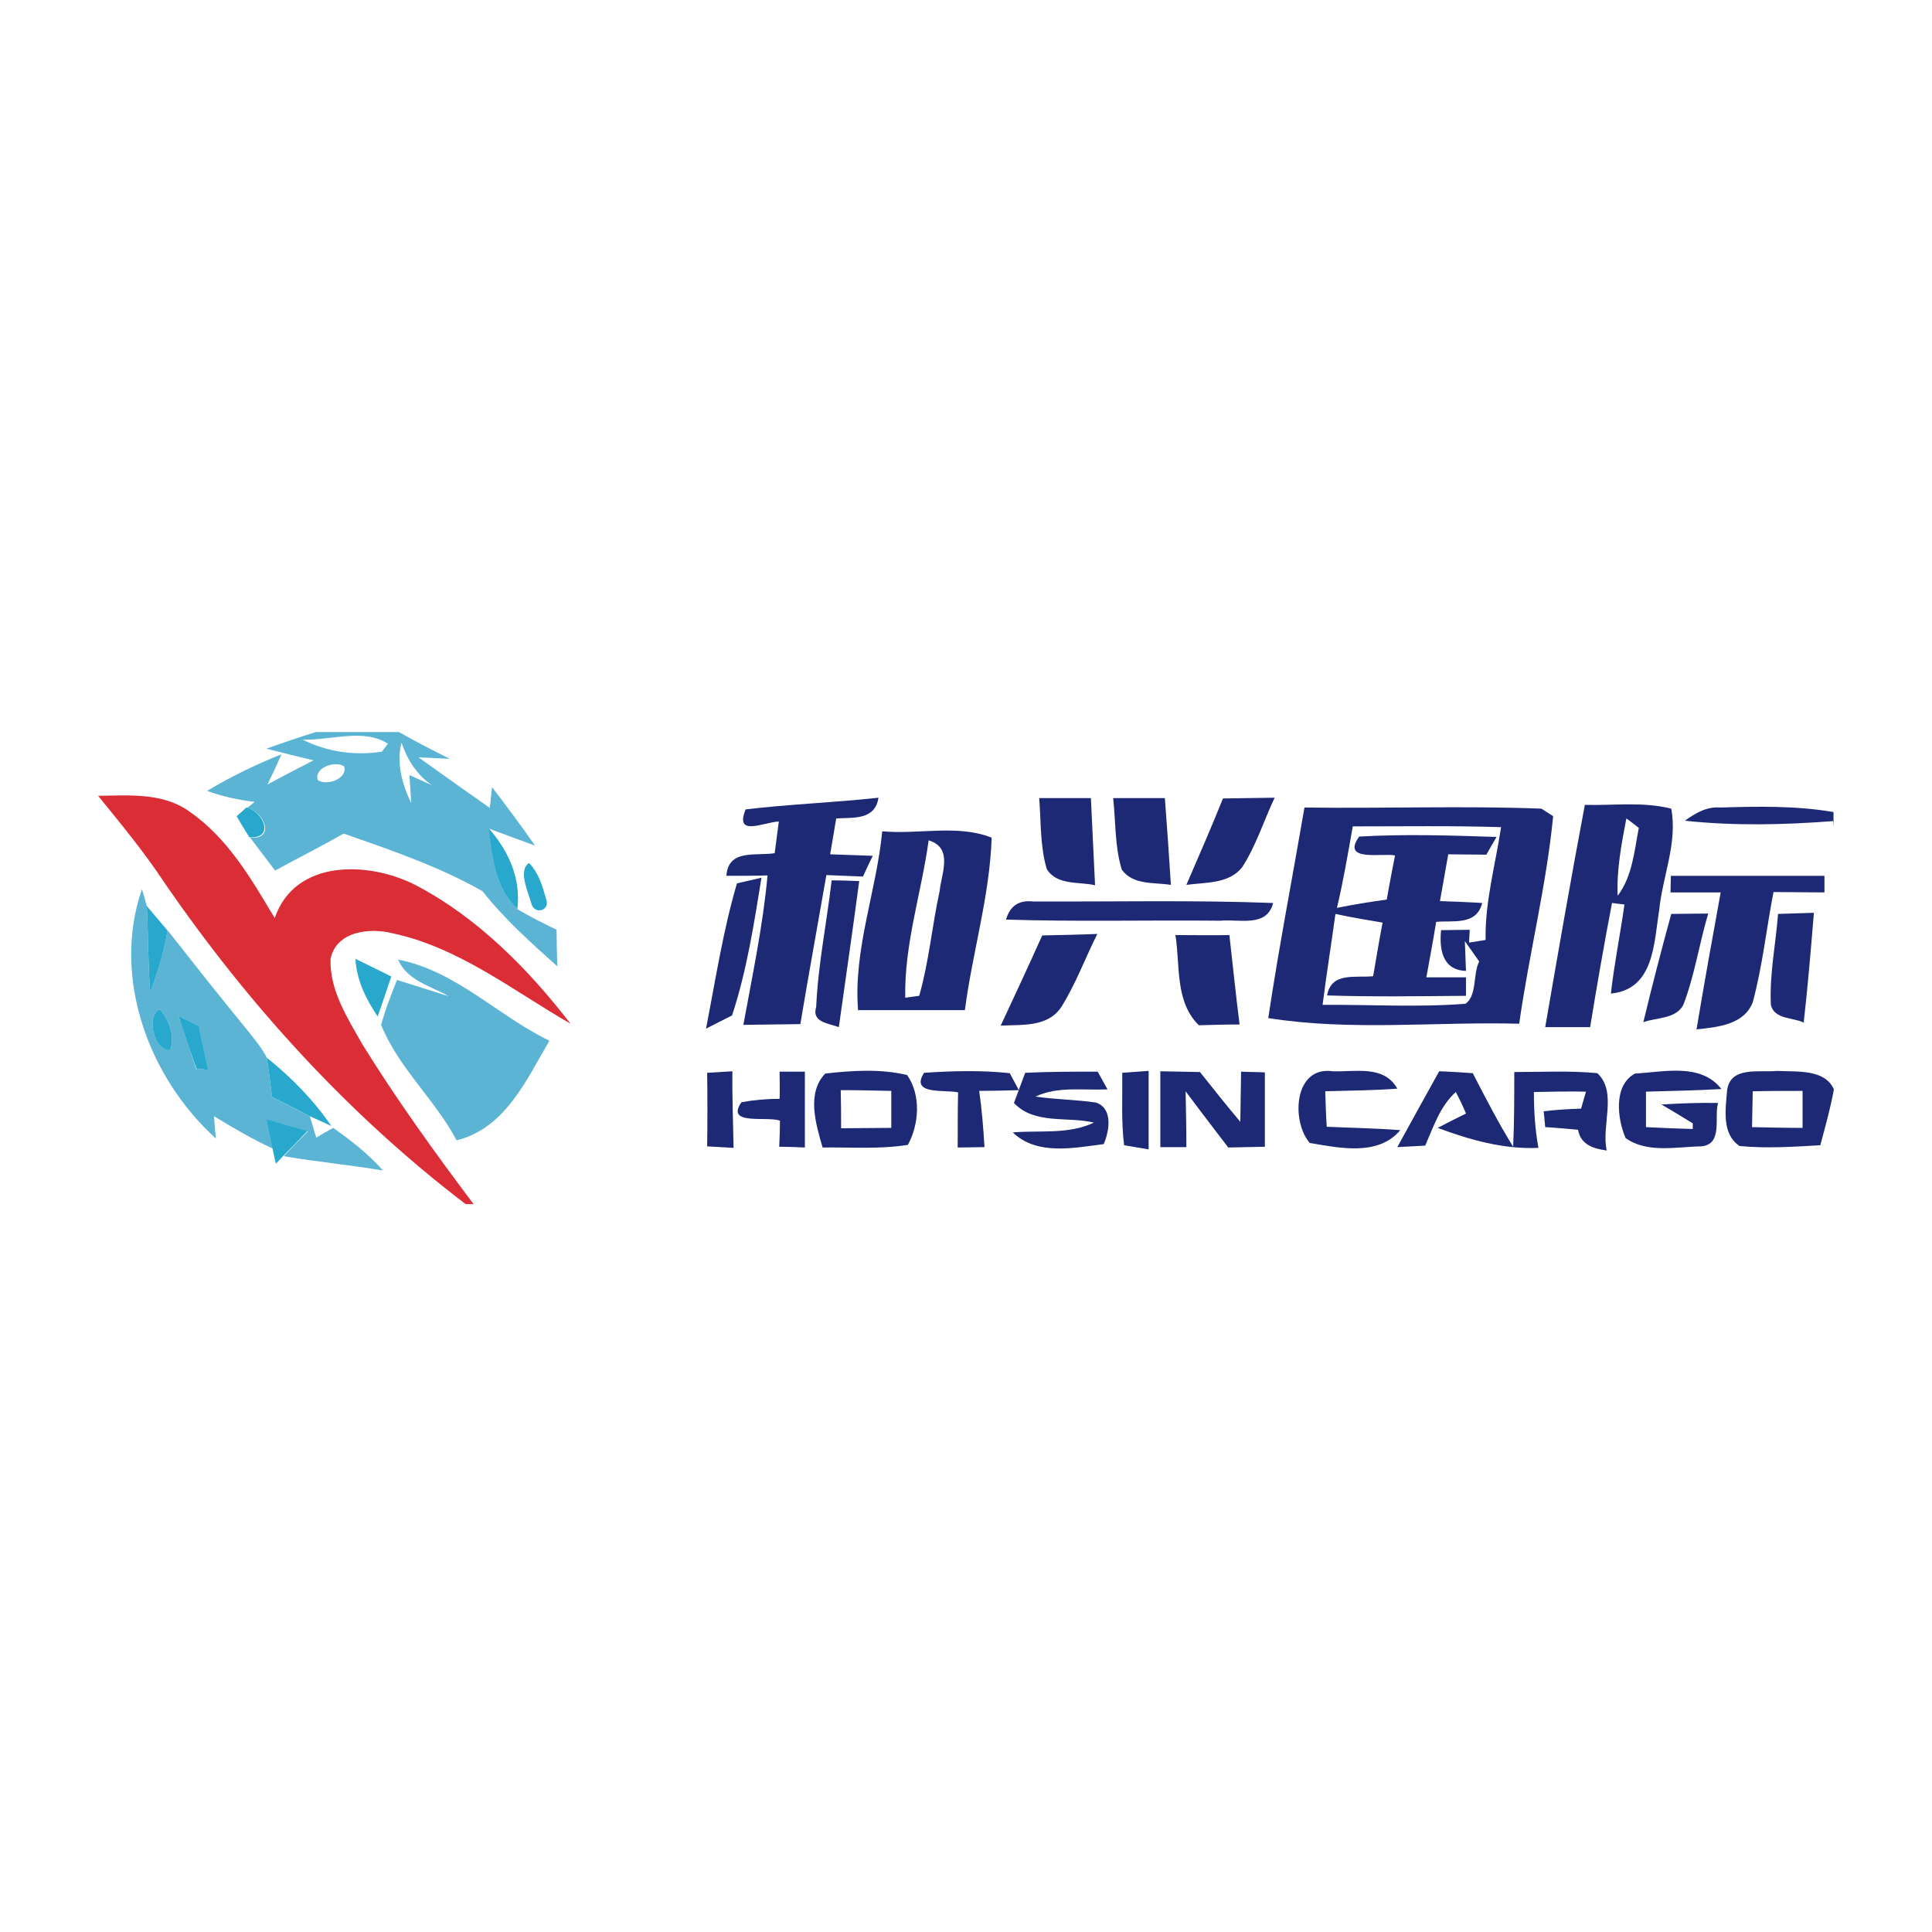 <?xml version="1.0" encoding="utf-8"?>
<!-- Generator: Adobe Illustrator 21.1.0, SVG Export Plug-In . SVG Version: 6.00 Build 0)  -->
<svg version="1.1" id="Layer_1" xmlns="http://www.w3.org/2000/svg" xmlns:xlink="http://www.w3.org/1999/xlink" x="0px" y="0px"
	 viewBox="0 0 512 512" style="enable-background:new 0 0 512 512;" xml:space="preserve">
<style type="text/css">
	.Drop_x0020_Shadow{fill:none;}
	.Round_x0020_Corners_x0020_2_x0020_pt{fill:#FFFFFF;stroke:#201600;stroke-miterlimit:10;}
	.Live_x0020_Reflect_x0020_X{fill:none;}
	.Bevel_x0020_Soft{fill:url(#SVGID_1_);}
	.Dusk{fill:#FFFFFF;}
	.Foliage_GS{fill:#FBDB44;}
	.Pompadour_GS{fill-rule:evenodd;clip-rule:evenodd;fill:#73ACE1;}
	.st0{fill:#FFFFFF;}
	.st1{fill:#5BB4D3;}
	.st2{fill:#DB2D36;}
	.st3{fill:#1D2974;}
	.st4{fill:#29A8CE;}
</style>
<linearGradient id="SVGID_1_" gradientUnits="userSpaceOnUse" x1="0" y1="0" x2="0.707" y2="0.707">
	<stop  offset="0" style="stop-color:#DCDDE3"/>
	<stop  offset="0.178" style="stop-color:#D8D9DF"/>
	<stop  offset="0.361" style="stop-color:#CCCDD3"/>
	<stop  offset="0.546" style="stop-color:#B7B9BE"/>
	<stop  offset="0.732" style="stop-color:#9A9DA1"/>
	<stop  offset="0.918" style="stop-color:#76797D"/>
	<stop  offset="1" style="stop-color:#63676A"/>
</linearGradient>
<rect class="st0" width="512" height="512"/>
<g id="_x23_5bb4d3ff">
	<path class="st1" d="M83.7,194h22c4.4,2.5,8.9,4.8,13.5,7.1c-2.1-0.1-6.2-0.3-8.3-0.4c6.3,4.5,12.6,9,18.9,13.4l0.6-5.5
		c3.9,5.1,7.7,10.2,11.4,15.5c-4.1-1.5-8.2-3-12.2-4.5c1,7.6,1.7,15.8,7.6,21.4c3.4,2,6.8,3.7,10.3,5.4c0,2.4,0.1,7.2,0.2,9.7
		c-7-6.3-14-12.5-19.8-19.9c-11.6-6.6-24.3-10.9-36.8-15.3c-6,3.4-12.1,6.5-18.2,9.8c-2.2-2.9-4.4-5.8-6.6-8.7
		c6.8,0.5,3.7-6.9-0.8-7.9l2-1.6c-4.3-0.5-8.5-1.4-12.6-2.9c6.3-3.8,12.9-7,19.7-9.7c-1.2,2.7-2.4,5.3-3.7,8c4-2.2,8.1-4.3,12.2-6.4
		c-4.2-1-8.3-2-12.5-3.1C74.8,196.9,79.2,195.4,83.7,194 M80.2,196c6.5,3.3,13.9,4.3,21,3.2c0.4-0.5,1.2-1.6,1.6-2.1
		C96.4,192.9,87.5,196.3,80.2,196 M109,212.9l-0.5-7.5l6,2.7c-4-2.7-6.6-6.8-8.1-11.3C105,202.3,106.6,207.9,109,212.9 M84.2,206.7
		c2.3,1.7,8-0.3,7-3.6C88.9,201.5,83.2,203.4,84.2,206.7 M99.1,207.4C100.4,208.9,100.4,208.9,99.1,207.4 M74.1,216.6
		C75.4,217.9,75.4,217.9,74.1,216.6z"/>
	<path class="st1" d="M124.2,204.7C125.4,206.1,125.4,206.1,124.2,204.7z"/>
	<path class="st1" d="M37.6,235.7c0.5,1.4,0.9,2.9,1.3,4.4c0.4,7.6,0.3,15.3,0.9,22.9c2-5.4,3.7-10.8,4.6-16.5
		c7.2,9.2,14.4,18.3,21.8,27.3c1.6,2.1,3.3,4.1,4.5,6.5c0.5,3.5,1,7,1.4,10.4c3.3,1.7,6.6,3.4,10,5.1c0.4,1.4,1.3,4.2,1.7,5.7
		c1.1-0.7,3.4-2,4.5-2.6c4.7,3.3,9.3,6.9,13.2,11.3c-8.8-1.5-17.6-2.3-26.3-3.8c2.1-2.2,4.2-4.4,6.4-6.6c-3.6-1.1-7.3-2.1-10.9-3.1
		c0.4,1.9,1.2,5.8,1.6,7.7c-5.4-2.5-10.5-5.5-15.6-8.6c0.1,1.5,0.4,4.4,0.5,5.9C39.3,285.5,29.6,258.9,37.6,235.7 M45.1,278.3
		c1.4-3.5-0.3-8.1-2.7-10.8C38.5,269,40.8,278.5,45.1,278.3 M47.3,269.2c1.6,4.7,3.1,9.4,4.7,14.1c0.8,0,2.3,0.1,3,0.2
		c-0.8-3.9-1.7-7.7-2.5-11.6C50.8,271,49,270.1,47.3,269.2z"/>
	<path class="st1" d="M102.3,254.6C103.7,256,103.7,256,102.3,254.6z"/>
	<path class="st1" d="M105.5,254.3c15.4,3,26.4,14.9,40.1,21.5c-6.1,10.4-11.7,23.2-24.6,26.4c-5.7-10.8-15.4-19.2-20-30.6
		c1.1-4.1,2.7-8,4.2-11.9c4.6,1.4,9.1,2.9,13.7,4.3C114.2,261.3,107.9,259.9,105.5,254.3z"/>
</g>
<g id="_x23_db2d36ff">
	<path class="st2" d="M26,210.9c8.1-0.1,17.1-0.9,24.1,4.1c10.2,7,16.5,17.9,22.7,28.3c5.4-15.8,25.2-15.1,37.6-8.6
		c16.3,8.6,29.6,22.1,40.8,36.6c-15.3-8.8-29.7-20.3-47.3-24c-6-1.5-14.8-0.5-16.3,6.8c-0.3,8.3,4.5,15.7,8.4,22.6
		c9.1,14.7,19.2,28.7,29.5,42.4h-2.1c-31.1-23.7-57.6-52.9-79.7-85C38.3,225.9,32.1,218.4,26,210.9z"/>
</g>
<g id="_x23_1d2974ff">
	<path class="st3" d="M197.6,214.5c11.7-1.4,23.5-1.8,35.2-3.1c-0.9,6-6.6,5.2-11.2,5.5c-0.5,3.2-1.1,6.4-1.6,9.5
		c3.8,0.1,7.6,0.3,11.3,0.4c-0.7,1.4-2,4.1-2.6,5.5c-3.2-0.1-6.5-0.3-9.7-0.4c-2.3,13.2-4.7,26.3-6.9,39.5
		c-5.1,0.1-10.1,0.1-15.1,0.2c2.4-13.2,5.2-26.3,6.4-39.6c-3.6,0.1-7.2,0.1-10.9,0.1c0.5-7.2,7.8-5.2,12.8-6
		c0.4-2.8,0.7-5.6,1.1-8.4C202.3,217.9,194.6,221.9,197.6,214.5z"/>
	<path class="st3" d="M275.4,211.5c4.6,0,9.1,0,13.7,0c0.4,7.7,0.7,15.4,1.1,23.1c-4.3-1-10.1,0.1-12.8-4.3
		C275.6,224.2,275.9,217.7,275.4,211.5z"/>
	<path class="st3" d="M295,211.5c4.6,0,9.2,0,13.7,0c0.6,7.7,1.1,15.3,1.6,23c-4.5-0.7-10,0.1-13-4
		C295.4,224.4,295.7,217.8,295,211.5z"/>
	<path class="st3" d="M324.1,211.6c4.6-0.1,9.1-0.1,13.7-0.2c-2.9,6.1-4.9,12.7-8.6,18.4c-3.5,4.5-9.8,4-14.8,4.7
		C317.7,226.9,321,219.3,324.1,211.6z"/>
	<path class="st3" d="M345.7,214c20.9,0.3,41.9-0.5,62.8,0.3c0.8,0.5,2.3,1.5,3.1,2c-1.8,18.5-6.4,36.6-9,55
		c-22.1-0.6-44.6,2-66.5-1.5C338.9,251.2,342.5,232.6,345.7,214 M358.5,219c-1.3,7.3-2.5,14.5-4.2,21.6c4.4-0.9,8.8-1.6,13.2-2.2
		c0.7-3.9,1.4-7.8,2.2-11.7c-3.4-0.7-14.4,1.8-9.5-5c12.1-0.7,24.3-0.3,36.4,0.1c-0.7,1.2-2.1,3.6-2.7,4.7c-3.4,0-6.7-0.1-10.1-0.1
		c-0.7,4.2-1.5,8.3-2.2,12.4c2.8,0.1,8.4,0.3,11.2,0.5c-1.5,6-7.6,4.6-12.2,5c-0.8,4.9-1.7,9.8-2.6,14.7c3.5,0,7,0,10.5,0
		c0,1.2,0,3.7,0,4.9c-12.3,0.1-24.5,0.3-36.8-0.1c1.1-6.3,7.5-4.6,12.2-5.1c0.8-4.7,1.6-9.5,2.5-14.2c-4.2-0.7-8.4-1.4-12.5-2.3
		c-1.1,8.1-2.4,16.1-3.4,24.1c12.6-0.1,25.3,0.7,37.9-0.3c3.1-2.3,1.9-7.9,3.6-11.2c-1.3-1.8-2.5-3.6-3.8-5.4l0.3,7.9
		c-6.3-0.2-7.1-5.8-6.6-10.8c1.9,0,5.7-0.1,7.6-0.1l-0.2,3.4c1.1-0.2,3.3-0.5,4.4-0.7c-0.2-10.1,2.6-19.9,4.1-29.9
		C384.8,218.8,371.7,219,358.5,219z"/>
	<path class="st3" d="M420,213.3c7.6,0.2,15.4-0.9,22.9,1c1.7,9.1-2.3,17.9-3.2,26.9c-1.4,8.7-1.3,21-12.8,22.1
		c0.9-7.9,2.5-15.8,3.6-23.6c-0.8-0.1-2.4-0.3-3.3-0.4c-2.1,10.9-4,21.9-5.8,32.9c-4,0-7.9,0-11.9,0
		C412.9,252.5,416.3,232.9,420,213.3 M431,216.9c-1.3,6.8-2.6,13.6-2.3,20.5c3.9-5.2,4.4-11.8,5.6-18
		C433.5,218.8,431.9,217.5,431,216.9z"/>
	<path class="st3" d="M446.5,217.5c2.8-2,5.8-3.8,9.4-3.5c10-0.3,20.1-0.5,30,1.2v3.9l-0.1-1.5C472.8,218.6,459.6,218.9,446.5,217.5
		z"/>
	<path class="st3" d="M233.8,220.3c9.6,0.9,20.1-1.9,29,1.7c-0.5,15.4-5.1,30.4-7.1,45.7c-9.5,0-18.9,0-28.3,0
		C226.1,251.7,232.3,236.1,233.8,220.3 M246.1,222.7c-1.9,13.9-6.5,27.6-6.2,41.7l3.7-0.5c2.6-9.1,3.4-18.5,5.4-27.7
		C249.5,231.4,252.7,224.7,246.1,222.7z"/>
	<path class="st3" d="M195.3,234.1c1.6-0.4,4.9-1.1,6.5-1.5c-2,12.3-3.9,24.7-7.8,36.5c-1.7,0.9-5.2,2.6-6.9,3.5
		C189.6,259.8,191.6,246.7,195.3,234.1z"/>
	<path class="st3" d="M220.4,233.3c1.8,0,5.5,0.1,7.3,0.2c-1.7,12.9-3.6,25.8-5.4,38.7c-2.6-1-7.3-1.2-6-5.4
		C216.8,255.6,219.1,244.5,220.4,233.3z"/>
	<path class="st3" d="M442.8,232.1c13.6,0,27.1,0,40.7,0v4.4c-4.5,0-9-0.1-13.5-0.1c-1.9,9.7-2.9,19.6-5.5,29.2
		c-2.3,6-9.4,6.6-14.9,7.2c2-12.1,4.2-24.2,6.4-36.3c-4.4,0-8.9,0-13.3,0L442.8,232.1z"/>
	<path class="st3" d="M266.6,243.7c1.1-3.7,3.5-5.2,7.1-4.8c21.2,0.1,42.5-0.4,63.7,0.4c-1.7,6.6-9,4.2-14,4.7
		C304.4,243.8,285.5,244.3,266.6,243.7z"/>
	<path class="st3" d="M442.9,242.2c2.4,0,7.3-0.1,9.8-0.1c-2.4,8-3.6,16.4-6.6,24.2c-2,3.8-7.1,3.3-10.6,4.6
		C437.8,261.3,440.3,251.7,442.9,242.2z"/>
	<path class="st3" d="M471.2,242.2c2.4-0.1,7.1-0.2,9.5-0.3c-0.8,9.7-1.6,19.4-2.7,29.1c-2.8-1.4-7.8-0.8-8.7-4.7
		C468.9,258.2,470.6,250.2,471.2,242.2z"/>
	<path class="st3" d="M265.2,271.8c3.7-7.9,7.4-15.9,11-23.9c4.9-0.1,9.7-0.2,14.6-0.4c-3.2,6.4-5.7,13.2-9.5,19.3
		C277.7,272.3,270.8,271.5,265.2,271.8z"/>
	<path class="st3" d="M311.5,247.8c4.8,0,9.5,0.1,14.3,0c0.9,7.9,1.7,15.8,2.7,23.7c-3.6,0-7.2,0.1-10.8,0.2
		C311.3,265.4,312.8,255.8,311.5,247.8z"/>
	<path class="st3" d="M187.4,284.3c1.7-0.1,5-0.3,6.7-0.4c-0.1,6.8,0.2,13.5,0.3,20.3c-1.8-0.1-5.2-0.3-7-0.4
		C187.5,297.3,187.5,290.8,187.4,284.3z"/>
	<path class="st3" d="M206.6,284c1.7,0,5,0,6.7,0c0,6.7,0,13.4,0,20.1c-1.7-0.1-5.1-0.2-6.8-0.2c0.1-1.7,0.2-5.2,0.2-6.9
		c-3.3-1.3-14.6,1.4-10.2-4.9c3.3-0.6,6.7-0.9,10.1-0.9C206.7,289.4,206.6,285.8,206.6,284z"/>
	<path class="st3" d="M218.7,284.5c7.2-0.8,14.6-1.3,21.7,0.4c3.7,5.3,3.2,13,0.2,18.5c-7.5,1.2-15.1,0.6-22.6,0.7
		C216.2,297.9,213.7,289.7,218.7,284.5 M222.9,299c4.4,0,8.9-0.1,13.3-0.1c0-3.3,0-6.6,0-9.8c-4.5-0.1-8.9-0.2-13.4-0.2
		C222.9,292.3,222.9,295.7,222.9,299z"/>
	<path class="st3" d="M244.9,284.3c7.6-0.5,15.2-0.7,22.7,0.1c0.6,1.1,1.8,3.4,2.4,4.5c-2.6,0.1-7.9,0.2-10.5,0.2
		c0.7,4.9,1.1,9.9,1.4,14.9c-1.8,0-5.3,0.1-7.1,0.1c0-4.9,0-9.8,0.1-14.6C250.6,288.7,241,290.3,244.9,284.3z"/>
	<path class="st3" d="M271.7,284.3c6.4-0.3,12.8-0.3,19.2-0.3c0.7,1.2,1.9,3.5,2.6,4.7c-6.4,0.3-13.1-0.9-19.1,1.9
		c5.4,0.8,10.8,0.8,16.1,1.6c4.5,1.6,3.5,7.5,2,11c-7.9,1-17.7,3.1-24.1-3.1c7.2-0.6,14.8,0.6,21.5-2.6c-7.1-1.7-15.7,0.6-21.2-5.2
		C269.5,290.3,270.9,286.3,271.7,284.3z"/>
	<path class="st3" d="M297.4,284.3c1.7-0.1,5.2-0.4,7-0.5c0,6.9,0,13.8,0,20.8c-1.6-0.3-4.9-0.8-6.5-1.1
		C297.1,297.1,297.5,290.7,297.4,284.3z"/>
	<path class="st3" d="M307.5,283.9c3.5,0.1,7,0.1,10.5,0.2c3.5,4.4,7,8.8,10.7,13.2c0.1-4.5,0.1-8.9,0.2-13.3
		c1.6,0.1,4.8,0.1,6.3,0.2c0,6.6,0,13.2,0,19.7c-3.3,0.1-6.5,0.1-9.7,0.2c-3.8-5-7.6-9.9-11.3-14.9c0.1,4.9,0.2,9.9,0.2,14.8
		c-1.7,0-5.2,0-6.9,0C307.5,297.3,307.5,290.6,307.5,283.9z"/>
	<path class="st3" d="M347.1,302.9c-5-5.8-4.2-20.5,6.1-19c6,0.2,13.6-1.7,17.1,4.6c-6.4,0.5-12.8,0.5-19.1,0.7
		c0.1,3.2,0.2,6.3,0.4,9.4c6.5,0.3,13,0.4,19.5,0.9C365.2,306.5,354.9,304.2,347.1,302.9z"/>
	<path class="st3" d="M381.4,283.9c3,0.1,6,0.3,8.9,0.5c3.4,6.6,6.8,13.2,10.7,19.5c0.3-6.6,0.3-13.2,0.3-19.8
		c7.3,0,14.7-0.4,22,0.3c5.4,5,1,13.9,2.5,20.5c-3.5-0.5-6.9-1.5-7.6-5.5c-2.2-0.2-6.5-0.6-8.7-0.7c-0.1-1.1-0.3-3.1-0.4-4.2
		c3.3-0.4,6.6-0.6,9.9-0.7c0.3-1.1,1-3.4,1.3-4.5c-4.6-0.1-9.2,0-13.8,0.1c0,5,0.3,9.9,1.2,14.8c-9.3,0.4-18.1-2.1-26.7-5.3
		c2.5-1.3,5-2.6,7.5-3.8c-0.8-2-1.7-3.8-2.7-5.7c-4.2,3.8-5.9,9.2-8.1,14.2c-1.9,0.1-5.5,0.3-7.4,0.4
		C374,297.3,377.7,290.5,381.4,283.9z"/>
	<path class="st3" d="M430.8,301.6c-2.2-5.1-3.3-14,2.5-17.1c7.7-0.4,17.4-2.9,22.9,4.1c-6.7,0.4-13.3,0.5-20,0.7c0,3.1,0,6.3,0,9.4
		c4.1,0.2,8.3,0.4,12.4,0.5v-1.5c-2.1-1.3-6.2-3.8-8.3-5c5-0.3,10-0.5,15-0.4c-1.1,3.8,1.4,11-4.5,11.5
		C444.4,303.9,436.5,305.7,430.8,301.6z"/>
	<path class="st3" d="M457.7,289c0.8-6.6,8.7-4.7,13.3-5.2c5,0.3,12.6-0.6,15,4.9c-0.9,5-2.3,9.9-3.6,14.8
		c-7.1,0.4-14.3,0.9-21.4,0.2C456.2,300.5,457.3,293.9,457.7,289 M464.5,289.2c-0.1,3.2-0.1,6.3-0.2,9.5c4.5,0.1,9,0.2,13.4,0.2
		c0-3.3,0-6.6,0-9.8C473.3,289.1,468.9,289.1,464.5,289.2z"/>
</g>
<g id="_x23_29a8ceff">
	<path class="st4" d="M62.7,216.3c0.7-0.6,2-1.7,2.6-2.3c4.5,1,7.6,8.3,0.8,7.9C65.2,220.5,63.5,217.7,62.7,216.3z"/>
	<path class="st4" d="M137.1,240.9c-5.9-5.6-6.6-13.8-7.6-21.4C134.8,225.5,138.1,232.8,137.1,240.9z"/>
	<path class="st4" d="M140.8,239.4c-0.8-3-3.6-8.7-0.6-10.7c2.5,2.5,3.6,6.2,4.5,9.5C146,241.3,141.6,242.6,140.8,239.4z"/>
	<path class="st4" d="M39.8,263c-0.6-7.7-0.5-15.3-0.9-22.9c1.4,1.6,4.1,4.9,5.5,6.5C43.5,252.2,41.8,257.7,39.8,263z"/>
	<path class="st4" d="M100.1,269.4c-3.1-4.6-5.6-9.6-5.9-15.3c3.2,1.6,6.4,3.1,9.5,4.7C102.5,262.3,101.3,265.9,100.1,269.4z"/>
	<path class="st4" d="M45.1,278.3c-4.3,0.3-6.6-9.3-2.7-10.8C44.8,270.2,46.5,274.8,45.1,278.3z"/>
	<path class="st4" d="M47.3,269.2c1.8,0.9,3.5,1.8,5.3,2.7c0.8,3.9,1.7,7.8,2.5,11.6c-0.8-0.1-2.3-0.2-3-0.2
		C50.4,278.6,48.8,273.9,47.3,269.2z"/>
	<path class="st4" d="M70.7,280.3c6.5,5.2,12.4,11.2,17.1,18.1l-5.7-2.6c-3.3-1.7-6.6-3.4-10-5.1C71.7,287.3,71.2,283.8,70.7,280.3z
		"/>
	<path class="st4" d="M70.6,296.6c3.6,1,7.3,2.1,10.9,3.1c-2.1,2.2-4.2,4.4-6.4,6.6l-2,2.1c-0.2-1-0.7-3.1-0.9-4.1
		C71.8,302.4,71,298.5,70.6,296.6z"/>
</g>
</svg>
